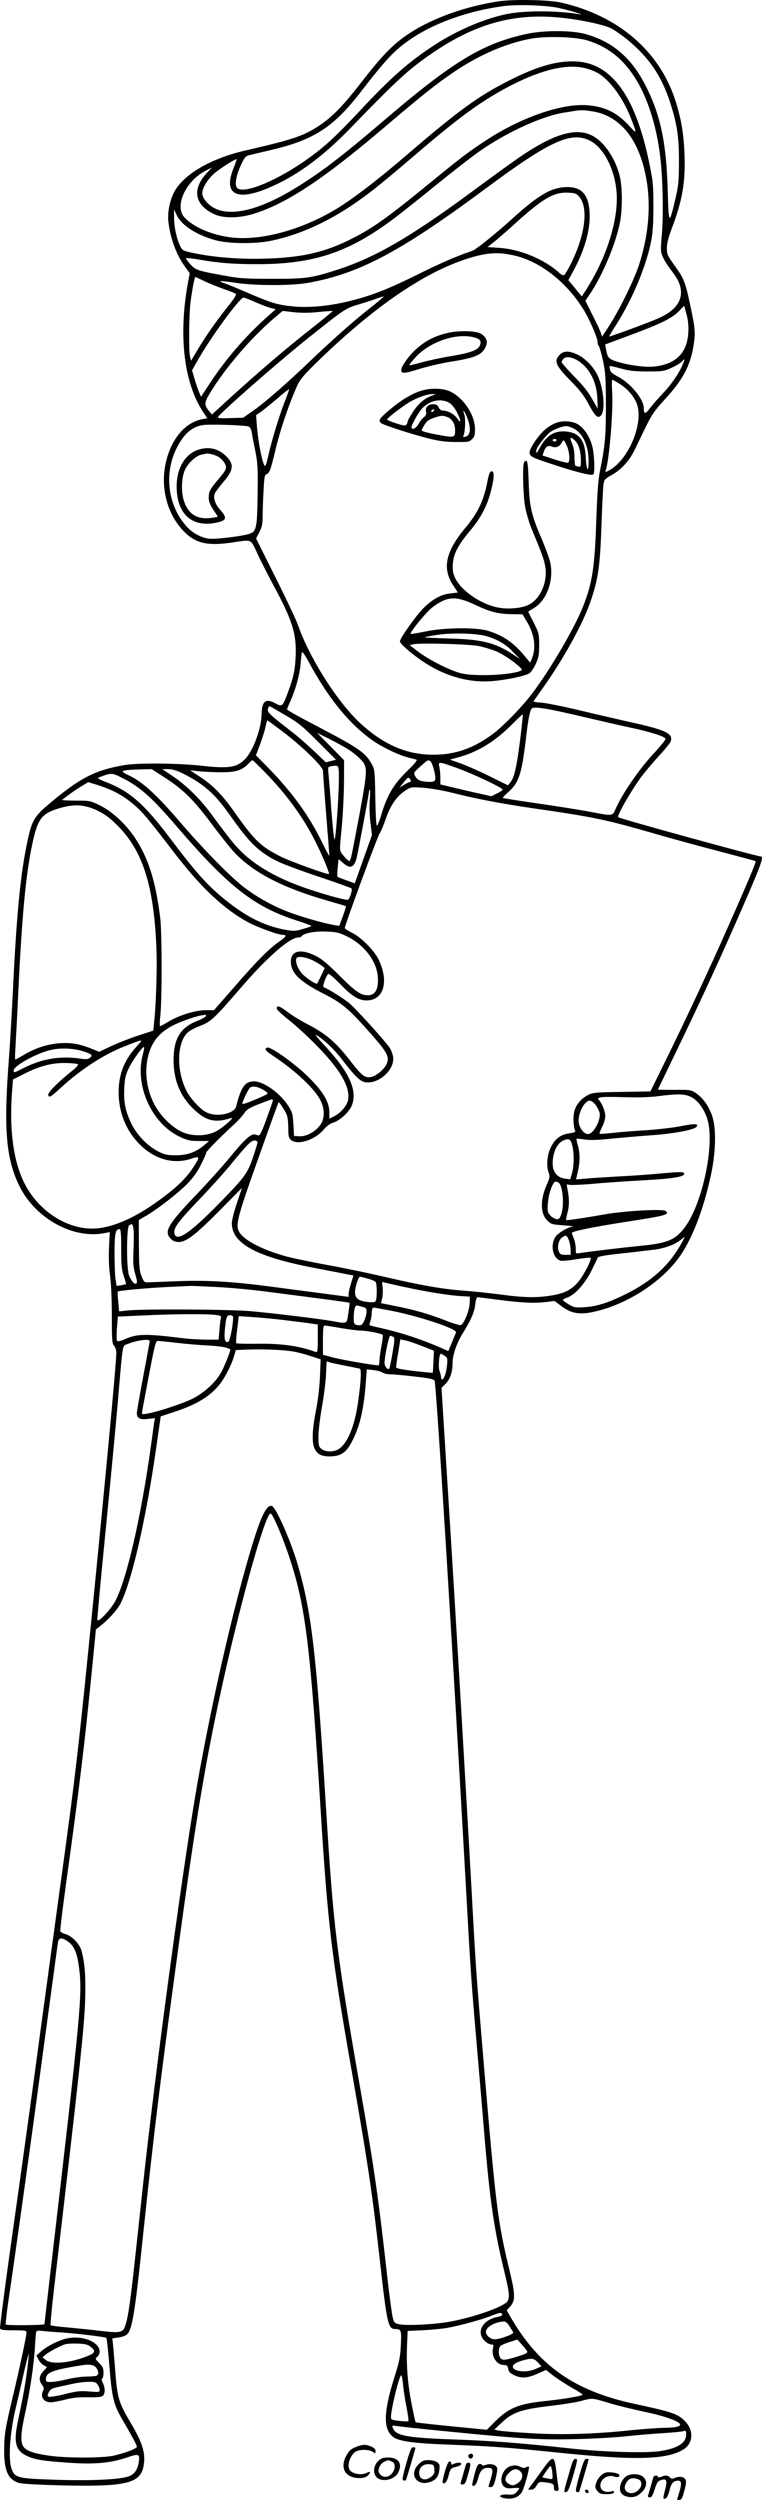 <?xml version="1.0" encoding="UTF-8"?>
<svg xmlns="http://www.w3.org/2000/svg" version="1.0" viewBox="0 0 593.765 1945.596" preserveAspectRatio="xMidYMid meet">
  <g transform="translate(-205.36,1998.596) scale(0.1,-0.1)" fill="#000000" stroke="none">
    <path d="M5935 19975 c-283 -43 -563 -150 -744 -285 -98 -73 -178 -159 -323 -346 -136 -176 -223 -266 -323 -333 -124 -83 -205 -110 -574 -195 -279 -64 -492 -189 -564 -332 -32 -64 -50 -158 -41 -226 15 -129 64 -259 130 -349 l36 -49 -17 -92 c-72 -411 -25 -776 129 -1000 l25 -37 -37 -7 c-131 -24 -237 -145 -282 -320 -49 -192 -3 -398 120 -536 97 -109 191 -134 393 -104 158 23 141 31 197 -88 26 -57 85 -171 129 -254 145 -268 177 -374 168 -551 -5 -107 -18 -161 -63 -282 -39 -104 -41 -105 -98 -75 -73 39 -102 14 -104 -87 -2 -112 -66 -285 -129 -349 -63 -65 -128 -75 -334 -52 -189 21 -504 24 -609 5 -225 -39 -340 -98 -569 -289 -133 -111 -149 -138 -186 -315 -52 -246 -83 -566 -110 -1137 -9 -184 -23 -423 -31 -530 -43 -553 -25 -783 77 -997 122 -256 418 -422 666 -374 l42 8 -6 -121 c-3 -78 -1 -155 8 -216 8 -56 14 -184 14 -311 0 -192 2 -219 17 -236 10 -11 18 -35 18 -55 0 -68 -62 -740 -160 -1733 -136 -1375 -153 -1518 -285 -2475 -35 -256 -105 -766 -155 -1135 -49 -368 -140 -1022 -201 -1453 -61 -430 -108 -789 -105 -797 4 -12 27 -15 106 -15 89 0 100 -2 100 -17 0 -27 -53 -275 -104 -488 -62 -260 -69 -304 -70 -425 -1 -165 31 -234 120 -259 22 -6 169 -14 334 -18 528 -11 623 17 637 185 6 78 -20 157 -95 285 -106 178 -114 204 -132 442 -6 77 -13 161 -16 186 l-5 46 47 7 c26 3 56 14 66 23 42 38 62 156 128 788 84 793 133 1193 271 2205 142 1044 220 1506 360 2130 147 653 326 1279 362 1267 18 -5 101 -203 151 -358 122 -374 159 -683 241 -1994 52 -832 84 -1103 231 -1940 134 -765 167 -984 224 -1490 59 -528 67 -565 124 -565 46 0 49 -11 43 -126 -4 -89 -13 -132 -46 -236 -91 -287 -94 -419 -11 -480 44 -32 164 -48 440 -58 318 -12 456 -22 826 -60 608 -64 860 -58 992 22 81 50 84 157 5 229 -53 50 -102 66 -373 124 -479 101 -758 296 -982 685 l-26 45 29 33 c40 45 38 95 -11 295 -87 357 -104 494 -195 1572 -62 737 -62 736 -95 1340 -45 815 -135 2337 -189 3185 l-47 755 31 31 c36 36 55 91 55 161 0 64 32 156 81 235 62 99 90 163 96 223 3 30 11 55 17 55 6 0 83 -9 171 -21 184 -23 273 -27 365 -16 l65 8 53 -40 c73 -55 137 -68 240 -47 278 57 570 251 706 469 92 148 170 362 223 616 34 164 38 345 8 435 -25 78 -70 143 -123 181 -44 30 -45 30 -173 29 -71 0 -129 1 -129 2 0 0 48 100 106 220 233 480 395 832 593 1289 102 235 126 305 105 305 -30 0 -1100 294 -1113 306 -12 11 100 206 179 313 31 42 94 116 139 165 46 49 86 99 90 110 23 60 -32 88 -269 142 -91 20 -277 63 -415 96 -137 33 -280 62 -317 65 -38 3 -68 7 -68 9 0 1 26 39 58 83 179 250 334 531 394 716 54 163 67 258 78 560 5 149 12 293 15 320 6 49 8 51 67 85 75 43 134 108 175 191 17 35 56 116 87 179 48 99 69 129 151 219 145 157 203 269 226 439 12 83 8 123 -31 302 -36 170 -48 200 -116 294 -59 82 -64 93 -64 141 0 36 12 84 41 160 81 216 105 356 96 580 -6 151 -25 263 -67 397 -122 393 -447 673 -895 774 -97 22 -374 27 -490 9z m467 -50 c74 -15 221 -59 168 -50 -175 30 -439 30 -575 0 -178 -38 -385 -128 -558 -241 -200 -130 -339 -253 -582 -513 -198 -212 -291 -295 -442 -398 -232 -158 -470 -250 -513 -198 -19 23 -7 93 30 174 30 64 37 72 69 80 20 5 101 24 181 43 325 78 477 178 689 454 204 264 269 330 408 421 185 120 449 210 713 243 104 12 319 5 412 -15z m14 -76 c153 -15 336 -53 398 -83 28 -14 87 -55 131 -91 169 -140 266 -284 334 -498 51 -160 66 -261 65 -452 0 -146 -4 -185 -26 -280 -50 -213 -54 -210 -61 45 -10 384 -56 603 -175 834 -110 215 -260 341 -470 398 -109 29 -319 29 -454 0 -344 -74 -575 -214 -1118 -678 -324 -276 -479 -395 -680 -519 -329 -203 -582 -243 -697 -111 -23 25 -33 47 -33 69 0 43 45 113 101 160 47 38 160 109 166 104 2 -2 -9 -32 -23 -68 -83 -205 20 -263 276 -154 213 90 418 240 635 464 297 308 413 418 533 509 380 286 704 390 1098 351z m219 -179 c153 -48 268 -138 362 -282 96 -147 167 -361 198 -596 23 -169 30 -471 16 -630 -11 -125 -11 -135 8 -177 11 -25 40 -71 65 -103 54 -69 76 -118 76 -172 0 -83 -59 -150 -178 -202 -71 -32 -382 -146 -382 -141 0 3 27 48 61 101 124 198 226 442 266 638 13 66 18 136 18 274 0 171 -3 197 -34 345 -105 508 -289 764 -559 782 -149 10 -307 -34 -534 -149 -236 -119 -395 -235 -788 -572 -225 -194 -428 -349 -552 -424 -279 -169 -603 -255 -837 -222 -144 20 -282 80 -350 154 -79 85 6 278 159 360 l55 29 -43 -47 c-115 -126 -91 -247 63 -318 73 -33 199 -31 315 7 255 82 542 273 1010 671 297 252 402 336 543 431 191 130 404 222 593 257 120 23 357 16 449 -14z m-24 -214 c32 -7 77 -25 102 -39 92 -54 196 -195 255 -347 50 -127 50 -131 -8 -67 -96 106 -191 153 -330 164 -203 15 -518 -95 -795 -277 -139 -92 -183 -125 -440 -335 -338 -276 -452 -356 -635 -444 -192 -92 -366 -130 -640 -138 -197 -6 -401 10 -565 45 -75 16 -81 19 -97 52 -28 57 -48 150 -48 220 l0 65 19 -40 c36 -80 148 -154 298 -197 104 -30 316 -32 443 -5 276 59 544 196 825 422 61 48 198 163 305 255 347 297 521 422 747 537 235 119 425 162 564 129z m54 -336 c189 -27 329 -171 398 -410 69 -239 59 -508 -29 -782 -39 -121 -152 -351 -234 -478 l-55 -84 -9 29 c-6 17 -35 80 -66 140 l-55 110 37 55 c95 140 198 384 232 552 20 98 20 273 0 358 -33 141 -122 273 -217 321 -122 63 -292 15 -542 -153 -60 -40 -213 -150 -340 -244 -506 -376 -790 -544 -1087 -642 -213 -70 -262 -77 -528 -76 -209 0 -251 3 -380 27 -198 36 -212 41 -255 88 -20 22 -34 43 -32 46 3 2 47 -2 99 -11 164 -28 269 -36 457 -36 435 0 707 89 1053 347 57 42 206 160 331 262 126 102 281 223 345 268 207 146 486 274 657 302 144 23 135 23 220 11z m-20 -226 c121 -57 215 -255 215 -454 0 -204 -89 -470 -232 -698 l-41 -63 -31 38 c-17 20 -41 49 -52 63 l-22 25 38 70 c88 161 135 324 128 453 -6 139 -60 202 -170 202 -125 0 -223 -56 -438 -251 -121 -110 -279 -236 -305 -245 -105 -34 -247 -95 -400 -171 -104 -53 -242 -116 -305 -140 -240 -95 -496 -140 -689 -122 -121 11 -174 27 -345 101 -77 33 -162 69 -190 78 -64 23 -47 24 90 4 150 -22 430 -22 554 0 399 70 721 240 1390 736 493 366 660 443 805 374z m-79 -438 c75 -86 48 -299 -65 -525 -22 -44 -45 -83 -52 -86 -6 -4 -23 4 -37 17 -114 105 -306 185 -469 195 l-91 6 51 40 c29 23 97 82 152 132 230 209 315 259 434 251 44 -2 59 -8 77 -30z m-491 -462 c195 -49 393 -205 524 -415 46 -73 111 -222 111 -255 0 -11 4 -24 9 -30 6 -5 20 -56 33 -114 20 -93 22 -133 23 -345 0 -243 -6 -313 -45 -507 -15 -72 -22 -170 -30 -390 -12 -365 -31 -488 -101 -667 -68 -172 -249 -482 -396 -679 -77 -102 -231 -262 -313 -321 -158 -117 -313 -166 -495 -158 -188 8 -355 83 -524 235 -180 161 -404 512 -495 772 -14 41 -94 210 -177 375 l-150 300 25 49 c21 39 26 64 26 120 0 39 3 128 7 198 5 109 9 128 23 133 24 8 33 34 75 210 35 144 102 341 163 476 25 54 50 84 163 194 440 426 829 692 1168 799 153 48 242 53 376 20z m-2437 -192 c31 -16 98 -43 147 -61 50 -17 96 -36 104 -40 10 -7 -4 -30 -61 -102 -91 -114 -175 -234 -238 -341 l-48 -80 -8 34 c-11 50 -8 331 5 428 14 104 31 190 37 190 3 0 30 -13 62 -28z m1311 -204 c-139 -109 -302 -253 -484 -427 -184 -176 -357 -326 -449 -389 l-68 -47 -100 -3 c-67 -3 -99 0 -97 6 10 27 455 418 699 613 286 228 297 236 390 263 47 14 110 34 140 45 30 11 59 20 64 20 5 1 -38 -36 -95 -81z m-909 38 c43 -19 97 -40 120 -46 l42 -11 -69 -61 c-170 -153 -319 -325 -442 -512 l-71 -108 -16 38 c-9 22 -25 68 -35 103 l-19 65 37 65 c101 182 334 501 365 501 5 0 45 -15 88 -34z m3377 -236 c-8 -161 -96 -249 -268 -267 -67 -7 -196 10 -286 38 -67 21 -75 29 -88 101 l-6 33 188 70 c244 90 333 134 386 188 l42 44 18 -66 c12 -45 17 -90 14 -141z m-2879 158 c59 6 108 9 109 8 2 -1 -77 -66 -175 -143 -201 -159 -399 -328 -617 -526 l-150 -137 -23 28 c-40 48 -38 65 14 149 122 196 312 417 489 569 l71 60 88 -10 c60 -6 122 -6 194 2z m2841 -395 c-26 -69 -88 -162 -154 -232 -40 -42 -88 -97 -108 -123 -35 -47 -47 -47 -47 3 0 68 -103 193 -202 244 -41 22 -58 36 -61 55 -3 14 -4 26 -2 28 1 1 40 -7 86 -20 66 -18 111 -23 209 -23 117 0 129 2 187 29 34 15 70 37 79 47 23 26 25 24 13 -8z m-498 -164 c59 -37 105 -89 130 -143 67 -147 -56 -451 -215 -533 -26 -14 -28 -13 -23 1 27 71 60 462 51 604 -4 56 -3 102 1 102 5 0 30 -14 56 -31z m-2611 -145 c-44 -113 -101 -303 -126 -416 -9 -43 -20 -78 -25 -78 -17 0 -54 181 -64 317 l-6 78 38 26 c21 15 78 61 127 103 49 42 90 75 92 73 2 -2 -14 -48 -36 -103z m-278 -188 c10 -5 20 -23 23 -44 3 -21 15 -84 27 -142 19 -93 22 -131 19 -330 -3 -263 -9 -295 -54 -315 -46 -20 -280 -49 -330 -41 -60 10 -123 44 -166 91 -146 158 -181 405 -86 603 55 116 123 178 211 190 55 8 332 -1 356 -12z m582 -2026 c121 -184 242 -316 379 -414 74 -53 208 -117 282 -136 28 -6 56 -14 64 -16 9 -3 -14 -32 -67 -83 -114 -111 -162 -193 -211 -358 -12 -40 -26 -73 -31 -73 -5 0 -10 98 -12 218 -3 200 -5 220 -25 257 -48 89 -99 126 -383 275 -204 107 -280 149 -280 156 0 2 11 29 25 60 43 97 75 214 81 293 3 42 8 83 10 91 3 8 27 -26 56 -80 27 -52 78 -138 112 -190z m-323 -205 c132 -76 150 -91 293 -234 l128 -128 -40 -10 -39 -10 -94 89 c-52 49 -127 115 -168 146 -188 146 -199 156 -188 186 4 9 8 16 11 16 2 0 46 -25 97 -55z m2351 -29 c150 -35 320 -74 378 -86 147 -31 260 -68 260 -85 0 -7 -43 -60 -96 -117 -103 -110 -227 -288 -284 -407 -40 -84 -11 -79 -240 -37 -74 13 -250 41 -390 61 -140 20 -257 39 -259 41 -2 2 17 22 43 45 82 73 104 138 136 402 19 164 30 222 46 248 12 20 120 3 406 -65z m-496 -182 c-27 -211 -44 -286 -75 -326 l-19 -24 -144 71 c-79 39 -181 84 -226 100 l-82 29 82 23 c147 43 279 126 412 262 39 39 71 69 73 67 2 -2 -7 -93 -21 -202z m-1848 67 c149 -113 312 -271 312 -303 0 -13 11 -164 25 -337 14 -172 25 -318 25 -325 0 -6 -27 43 -59 109 -99 203 -230 383 -414 572 l-99 101 30 79 c16 43 36 104 43 136 6 31 14 57 16 57 1 0 56 -40 121 -89z m509 -137 c29 -18 70 -51 92 -73 61 -61 61 -78 -3 -426 -31 -165 -60 -317 -66 -338 -11 -38 -12 -39 -32 -20 -11 10 -29 30 -40 45 -19 27 -19 31 -2 200 9 95 17 253 18 350 l1 177 -105 107 -105 106 95 -47 c52 -26 118 -63 147 -81z m-646 -181 c165 -169 297 -350 390 -536 51 -100 112 -247 106 -253 -8 -8 -301 98 -377 136 -154 78 -200 121 -354 338 -102 144 -170 214 -275 283 l-76 50 75 -8 c41 -4 120 -8 175 -7 109 0 156 16 206 68 13 14 27 26 30 26 3 0 48 -44 100 -97z m1286 89 c16 -10 45 -118 38 -142 -5 -16 -15 -20 -48 -19 -64 2 -90 12 -107 43 -15 27 -15 28 39 77 58 52 60 53 78 41z m204 -52 c124 -44 359 -155 359 -169 0 -5 -20 -19 -44 -30 l-44 -22 -93 21 c-52 11 -141 32 -199 46 l-105 25 0 52 c0 28 -4 67 -8 85 -11 42 -5 42 134 -8z m-917 -105 c-2 -140 -23 -434 -33 -453 -4 -7 -15 94 -25 225 -9 131 -20 261 -23 290 -5 51 -5 51 23 56 61 9 59 12 58 -118z m-1353 27 c147 -96 223 -172 370 -369 71 -95 153 -197 184 -227 151 -151 373 -263 715 -361 74 -21 137 -40 139 -41 2 -2 -9 -37 -24 -79 l-28 -75 -36 6 c-82 13 -272 68 -366 105 -119 46 -230 108 -334 185 -103 77 -316 293 -493 499 -197 230 -307 330 -416 379 -23 10 -42 23 -42 27 0 10 45 15 146 17 l80 2 105 -68z m142 32 c160 -81 246 -157 360 -319 155 -220 225 -288 371 -362 38 -19 182 -73 320 -119 138 -46 254 -88 258 -92 10 -10 -13 -83 -28 -89 -15 -5 -200 46 -337 94 -213 74 -379 169 -493 281 -59 59 -88 95 -242 303 -83 112 -192 218 -299 289 l-75 50 46 0 c33 0 67 -10 119 -36z m-478 -32 c140 -70 228 -148 429 -382 399 -464 600 -621 928 -727 65 -21 118 -40 118 -43 0 -3 -30 -14 -66 -24 -59 -17 -73 -18 -137 -6 -172 31 -322 109 -506 264 -110 92 -213 210 -379 431 -216 287 -326 384 -524 459 -39 15 -57 27 -48 30 102 39 104 39 185 -2z m2243 -31 c-7 -2 -29 -13 -48 -24 l-34 -21 34 42 c32 40 35 42 48 25 10 -14 10 -19 0 -22z m-2336 -61 c87 -36 179 -102 253 -182 33 -35 130 -156 215 -268 224 -296 402 -467 598 -577 71 -40 242 -103 280 -103 34 0 27 -13 -30 -53 -76 -52 -178 -155 -353 -357 l-154 -176 -68 0 c-81 -1 -206 -40 -290 -91 -30 -18 -58 -33 -62 -33 -4 0 -3 37 2 83 14 127 13 646 -1 762 -37 289 -92 462 -197 621 -72 107 -176 204 -273 252 -74 36 -79 37 -189 37 -61 0 -109 3 -105 6 44 35 101 76 147 104 l56 34 52 -16 c29 -8 82 -27 119 -43z m2653 -21 c197 -50 386 -86 645 -124 479 -69 567 -88 955 -200 121 -35 344 -96 495 -135 151 -40 278 -74 282 -76 6 -4 -72 -189 -230 -544 -121 -274 -298 -653 -442 -947 l-148 -301 -223 -4 c-208 -3 -227 -5 -265 -25 -53 -28 -91 -73 -105 -126 -11 -41 -8 -116 5 -148 6 -13 -2 -17 -42 -23 -69 -9 -112 -41 -145 -107 -31 -61 -38 -149 -17 -203 9 -26 7 -38 -15 -88 -53 -118 -52 -226 3 -281 28 -28 38 -31 124 -37 51 -4 86 -8 78 -9 -40 -4 -121 -52 -140 -83 -40 -65 -18 -165 40 -183 11 -4 68 1 125 11 58 9 108 14 111 11 10 -9 -44 -118 -86 -174 -53 -69 -108 -100 -211 -118 -114 -20 -218 -19 -395 5 -82 11 -214 25 -293 31 -167 12 -331 40 -630 110 -118 27 -312 68 -431 89 -120 22 -261 51 -315 65 -176 46 -324 119 -370 182 -41 57 -31 100 139 577 86 242 158 441 160 443 5 5 54 -69 65 -100 6 -16 11 -61 11 -101 0 -61 3 -76 21 -92 49 -44 187 -1 255 81 23 27 50 47 74 54 54 16 125 83 146 136 45 118 -24 264 -225 477 -42 45 -66 76 -54 69 50 -26 142 -112 198 -186 101 -132 144 -174 182 -181 104 -20 234 96 220 196 -3 21 -15 53 -28 73 -39 56 -254 294 -311 343 -44 38 -166 114 -203 127 -11 4 21 93 37 103 6 4 47 -32 93 -79 91 -95 144 -127 205 -127 134 0 177 147 93 320 -34 70 -141 177 -211 209 -28 14 -52 29 -52 34 0 21 255 714 272 737 10 14 31 65 48 114 34 101 83 173 150 218 44 29 46 30 140 23 52 -3 149 -20 215 -36z m-630 -56 c-4 -45 -2 -121 5 -177 l12 -99 -67 -188 -67 -188 -65 24 c-35 12 -67 25 -70 28 -2 3 -2 35 2 71 l7 66 35 -30 c53 -47 83 -38 104 32 9 31 99 511 99 530 0 4 3 8 6 8 3 0 2 -35 -1 -77z m-2117 -88 c58 -29 96 -58 157 -120 185 -187 271 -446 295 -893 10 -172 2 -467 -16 -637 l-6 -60 -117 -38 c-64 -21 -158 -58 -210 -82 l-94 -45 -62 25 c-92 37 -160 48 -245 42 -96 -7 -187 -36 -274 -87 -37 -22 -71 -40 -73 -40 -3 0 -3 42 1 93 3 50 13 234 21 407 31 657 63 977 121 1225 36 151 70 192 194 229 122 37 203 32 308 -19z m1934 -974 c135 -64 234 -190 245 -311 9 -99 -17 -150 -78 -150 -54 0 -96 29 -221 154 -93 93 -138 130 -187 154 -116 57 -191 39 -191 -46 0 -87 68 -155 250 -247 151 -77 200 -118 373 -314 124 -141 144 -176 127 -226 -15 -45 -80 -102 -125 -111 -50 -9 -71 8 -173 140 -102 130 -184 200 -317 268 -55 28 -128 73 -163 100 -61 46 -82 52 -82 24 0 -8 42 -47 93 -87 50 -40 139 -121 197 -179 200 -199 285 -342 266 -445 -9 -44 -56 -100 -108 -126 l-38 -19 0 48 c0 80 -47 161 -159 272 -104 104 -300 244 -326 233 -24 -8 -13 -25 36 -57 178 -117 331 -259 379 -352 37 -73 35 -150 -6 -200 -41 -51 -107 -85 -159 -81 l-40 2 -5 90 c-5 81 -9 96 -39 143 -64 100 -192 192 -268 192 -70 0 -102 -45 -139 -194 -14 -59 -153 -87 -232 -47 -49 25 -124 106 -155 167 -82 161 -75 383 13 458 16 13 60 36 98 50 79 30 112 62 318 301 201 233 376 385 442 385 12 0 24 4 27 10 14 23 101 40 190 36 77 -2 101 -8 157 -35z m-260 -190 c24 -12 54 -30 68 -40 l24 -19 -29 -61 c-16 -34 -30 -61 -32 -61 -18 0 -87 47 -116 79 -35 39 -56 99 -42 121 10 17 75 7 127 -19z m-834 -433 c-3 -7 -33 -24 -69 -38 -130 -51 -183 -139 -183 -305 0 -157 53 -285 161 -385 94 -89 165 -105 288 -65 35 11 -72 -82 -122 -106 -69 -34 -170 -38 -245 -9 -71 26 -157 102 -210 184 -73 113 -102 265 -74 395 26 123 87 201 203 259 58 29 166 67 213 75 14 2 29 5 33 6 5 0 7 -5 5 -11z m-537 -233 c-98 -107 -142 -216 -143 -355 -1 -157 57 -304 164 -410 116 -117 265 -158 401 -112 70 23 71 17 16 -68 -50 -77 -119 -146 -234 -232 -183 -138 -347 -218 -489 -239 -227 -34 -480 118 -596 356 -85 176 -116 422 -91 725 l6 75 92 46 c116 59 213 84 322 82 46 -1 87 -5 92 -10 5 -5 -14 -26 -44 -50 -97 -76 -187 -165 -187 -184 0 -32 19 -22 94 48 153 142 337 262 501 326 152 59 148 59 96 2z m44 -71 c-62 -239 72 -534 291 -636 58 -27 79 -32 148 -32 l79 0 -34 -29 c-66 -57 -135 -82 -224 -82 -69 0 -88 4 -139 30 -83 42 -165 127 -209 217 -46 96 -61 165 -55 274 3 73 9 101 34 154 30 63 111 176 120 167 3 -2 -2 -30 -11 -63z m-470 32 c74 -23 85 -33 60 -52 -16 -12 -31 -14 -75 -7 -157 23 -297 0 -442 -73 -77 -39 -78 -39 -78 -19 0 36 179 135 291 160 74 17 171 13 244 -9z m1405 -299 c23 -12 41 -27 39 -32 -5 -11 -190 -88 -196 -81 -7 7 46 119 60 128 21 13 53 9 97 -15z m3340 -59 c54 -28 103 -96 127 -177 58 -201 -44 -671 -185 -847 -71 -90 -133 -114 -339 -134 -125 -12 -416 -47 -470 -56 -33 -6 -33 -6 -33 35 0 23 -7 58 -15 78 -8 19 -15 39 -15 43 0 14 165 47 454 92 275 42 313 53 275 80 -24 17 -321 0 -474 -27 -169 -30 -295 -48 -300 -44 -2 2 3 29 11 59 15 53 14 114 -2 189 -6 31 -5 33 15 26 12 -3 101 0 199 9 97 9 267 20 377 26 225 12 320 27 320 50 0 18 -18 18 -200 2 -71 -7 -213 -17 -315 -22 -102 -6 -217 -13 -256 -17 l-72 -6 14 59 c18 75 18 149 0 207 -7 25 -12 48 -10 50 2 2 30 0 62 -5 40 -7 101 -5 207 6 83 8 220 20 305 26 171 11 335 41 358 64 28 27 -11 30 -121 7 -56 -11 -176 -25 -267 -31 -91 -5 -209 -15 -263 -21 -54 -6 -100 -9 -102 -7 -2 2 7 26 20 53 14 26 25 64 25 82 0 38 -23 98 -47 125 -14 16 -13 18 13 24 15 4 97 4 183 1 100 -3 192 -1 256 7 160 21 214 19 265 -6z m-3260 -25 c0 -5 -22 -69 -49 -143 -34 -94 -53 -134 -62 -131 -8 2 -21 5 -29 8 -29 8 -84 -42 -190 -172 -59 -72 -170 -195 -246 -275 -244 -254 -277 -308 -219 -365 17 -18 35 -25 63 -25 58 0 136 61 329 257 l162 164 -39 -117 c-22 -65 -40 -136 -40 -158 0 -160 196 -264 660 -351 102 -20 208 -40 236 -46 l52 -10 -19 -60 c-11 -34 -19 -71 -19 -83 l0 -23 -212 28 c-117 15 -298 39 -403 53 -292 38 -492 50 -715 41 -107 -4 -211 -8 -230 -9 -32 -1 -35 2 -54 49 -16 43 -19 77 -20 243 l-1 193 54 31 c87 50 249 175 322 249 47 48 80 93 108 150 23 45 41 86 41 93 0 11 103 116 211 215 32 29 69 69 84 91 21 31 42 44 103 68 114 45 122 47 122 35z m2514 -35 c13 -18 27 -45 31 -60 14 -56 -46 -168 -90 -168 -29 0 -62 40 -71 84 -12 67 41 176 86 176 11 0 30 -15 44 -32z m-183 -310 c17 -58 17 -162 0 -222 l-14 -48 -41 5 c-62 9 -96 52 -96 120 1 85 35 157 85 178 41 17 54 10 66 -33z m-2451 17 c0 -8 -17 -63 -37 -122 -43 -124 -66 -154 -291 -382 -212 -214 -311 -275 -320 -199 -5 40 35 93 209 274 83 87 190 206 237 264 120 147 152 180 179 180 14 0 23 -6 23 -15z m2346 -313 c33 -21 46 -176 21 -247 -12 -33 -18 -39 -38 -37 -13 2 -35 15 -48 29 -21 24 -23 33 -18 97 5 74 39 166 60 166 7 0 17 -4 23 -8z m-3313 -358 c4 -20 4 -94 1 -163 -5 -106 -2 -137 14 -193 15 -52 16 -68 6 -72 -15 -6 -36 19 -55 64 -21 52 -20 377 1 390 24 15 27 12 33 -26z m-95 -156 c0 -128 3 -163 20 -213 11 -33 19 -61 17 -63 -1 -1 -18 -5 -38 -9 l-35 -5 -9 58 c-4 33 -7 125 -7 206 1 148 8 178 39 178 10 0 13 -35 13 -152z m3488 67 c7 -19 14 -53 14 -75 l0 -40 -40 0 c-33 0 -42 4 -51 24 -16 34 -3 92 24 111 31 21 36 19 53 -20z m874 -32 c-94 -166 -226 -287 -425 -386 -139 -69 -229 -98 -322 -104 -76 -5 -85 -4 -127 21 -25 15 -46 30 -46 34 0 5 17 14 37 21 58 21 136 108 186 209 24 48 46 94 48 101 3 8 62 19 179 31 96 11 213 24 260 30 87 11 165 41 210 78 14 12 27 21 28 22 2 0 -11 -26 -28 -57z m-2441 -268 c30 -8 58 -20 62 -27 11 -17 11 -129 0 -147 -7 -11 -22 -12 -61 -8 -75 9 -100 28 -100 77 0 39 26 120 39 120 3 0 30 -7 60 -15z m303 -69 c172 -37 346 -64 438 -68 l55 -3 -2 -55 c-3 -57 -44 -157 -69 -167 -7 -2 -60 13 -116 35 -132 52 -248 85 -391 113 l-114 23 9 40 c5 23 6 61 3 85 -6 37 -4 43 9 38 9 -4 89 -22 178 -41z m-1487 4 c105 -5 278 -21 385 -35 504 -65 653 -85 657 -88 2 -2 -2 -38 -9 -80 -13 -88 -4 -84 -128 -62 -111 19 -457 61 -640 77 -159 14 -841 18 -952 5 l-66 -7 -7 75 c-4 42 -6 77 -4 79 8 8 240 29 394 36 88 4 165 8 170 8 6 1 96 -3 200 -8z m1148 -156 c22 -5 27 -12 27 -35 0 -34 -23 -93 -40 -104 -6 -4 -22 -4 -36 -1 -21 6 -24 12 -24 50 0 71 10 107 29 102 9 -3 28 -8 44 -12z m193 -24 c220 -40 542 -145 531 -174 -3 -6 -17 -41 -32 -78 l-28 -67 -36 16 c-168 74 -324 126 -489 163 -46 10 -86 20 -88 23 -3 2 0 16 6 31 5 15 10 42 10 60 0 27 6 46 15 46 1 0 51 -9 111 -20z m-1357 -36 c47 -5 61 -10 57 -21 -3 -7 -9 -49 -12 -93 l-7 -80 -96 0 c-53 1 -130 5 -171 10 -310 38 -367 37 -472 -10 -24 -11 -47 -15 -52 -10 -4 4 -5 49 -1 99 l7 91 37 1 c20 1 99 5 176 8 194 10 460 12 534 5z m151 -21 c0 -60 -25 -186 -38 -190 -24 -10 -33 19 -27 85 10 108 15 122 41 122 16 0 24 -6 24 -17z m375 -18 c72 -9 165 -20 208 -26 l77 -11 0 -110 c0 -90 -3 -109 -14 -105 -125 48 -276 69 -473 65 -78 -1 -145 1 -148 4 -4 3 -1 52 7 108 l12 103 101 -7 c55 -3 159 -13 230 -21z m465 -65 c63 -11 135 -20 160 -20 44 0 156 -22 166 -33 3 -3 -2 -42 -10 -87 -9 -45 -16 -97 -16 -116 0 -19 -3 -34 -7 -34 -38 0 -291 44 -353 61 l-80 21 0 114 c0 85 3 114 13 114 6 0 64 -9 127 -20z m409 -69 c11 -7 10 -28 -7 -125 -11 -65 -22 -120 -26 -123 -11 -11 -36 20 -36 45 0 51 34 212 44 212 6 0 17 -4 25 -9z m-1899 -33 c0 -7 -23 -130 -50 -273 -27 -143 -50 -272 -50 -286 0 -41 22 -53 86 -46 l55 6 -6 -32 c-2 -18 -14 -99 -25 -182 -76 -550 -188 -1036 -277 -1208 -35 -66 -133 -171 -141 -149 -2 6 26 306 62 669 36 362 79 816 96 1008 43 500 35 453 78 471 72 30 172 43 172 22z m2120 -37 l95 -37 -4 -84 c-2 -47 -4 -86 -6 -88 -1 -1 -66 5 -144 14 -106 13 -141 20 -141 31 0 8 7 59 17 114 l16 101 36 -7 c20 -4 79 -23 131 -44z m-1917 25 c67 -8 178 -18 246 -21 102 -6 146 -13 179 -30 6 -4 -40 -121 -69 -176 -43 -80 -136 -165 -230 -211 -77 -37 -276 -103 -351 -114 -40 -7 -41 -7 -36 22 3 16 27 145 54 287 43 225 51 257 67 257 10 0 73 -6 140 -14z m912 -68 c33 -5 95 -21 139 -36 l78 -25 -5 -131 c-3 -79 -15 -184 -31 -265 -55 -284 -26 -369 126 -359 80 6 118 37 167 141 54 114 81 240 96 444 l7 92 52 -6 c28 -3 60 -12 71 -19 11 -8 38 -14 60 -14 22 0 107 -7 188 -17 117 -13 150 -20 157 -33 13 -23 140 -2078 240 -3865 42 -760 44 -786 90 -1320 16 -187 41 -479 55 -650 45 -546 77 -765 161 -1109 36 -150 40 -186 23 -218 -21 -40 -238 -119 -435 -158 -112 -23 -349 -36 -409 -23 -37 8 -41 12 -52 56 -6 26 -26 172 -43 325 -68 610 -100 832 -215 1487 -181 1038 -203 1220 -260 2135 -77 1235 -114 1547 -226 1924 -54 180 -164 428 -196 441 -39 14 -83 -70 -153 -300 -151 -492 -339 -1320 -449 -1980 -110 -660 -309 -2138 -401 -2985 -22 -206 -54 -501 -71 -655 -32 -291 -51 -418 -74 -471 -17 -42 -44 -46 -190 -28 -66 8 -178 19 -250 26 -71 6 -133 14 -137 17 -3 3 9 137 28 296 191 1621 237 2045 241 2235 5 188 -2 287 -28 383 -14 52 -72 114 -121 129 -22 6 -42 17 -45 24 -2 6 18 175 46 375 106 764 145 1089 201 1659 l31 315 32 25 c62 47 136 129 160 177 88 172 201 668 280 1227 l33 229 100 33 c183 59 290 125 366 225 41 55 91 155 107 217 l12 41 97 4 c124 4 271 -2 347 -15z m1184 -34 c21 -15 23 -22 18 -73 -5 -58 -24 -111 -39 -111 -4 0 -8 9 -8 20 0 10 -5 30 -11 44 -12 25 -4 136 9 136 4 0 18 -7 31 -16z m-779 -76 c58 -11 110 -22 117 -24 14 -4 10 -92 -13 -258 -26 -187 -81 -321 -150 -367 -38 -25 -105 -25 -135 0 -22 18 -24 27 -24 103 1 45 13 148 28 228 14 80 28 190 31 245 2 55 5 102 5 104 1 2 9 0 19 -4 9 -4 64 -16 122 -27z m-2159 -4481 c50 -33 75 -91 89 -209 26 -206 14 -331 -215 -2293 -30 -258 -55 -473 -55 -477 0 -9 -294 -11 -302 -3 -2 3 6 76 18 162 63 427 194 1365 283 2033 56 410 103 760 106 778 7 39 28 42 76 9z m3386 -2904 c2 -6 -13 -14 -34 -18 -118 -22 -172 -118 -104 -186 16 -16 39 -29 51 -29 19 0 21 -4 15 -30 -14 -64 29 -130 86 -130 22 0 28 -6 33 -30 4 -25 15 -35 52 -52 56 -24 100 -20 185 18 l57 26 58 -46 c33 -25 99 -67 147 -95 49 -27 85 -51 80 -54 -16 -10 -175 -36 -288 -47 -207 -21 -287 -53 -393 -159 l-65 -65 -275 27 c-151 15 -277 29 -279 31 -3 2 -15 57 -28 122 -33 159 -46 316 -40 465 l5 124 123 6 c67 3 151 12 187 18 98 18 278 67 345 95 63 25 76 27 82 9z m56 -90 c13 -21 26 -43 30 -49 8 -13 -104 -54 -146 -54 -31 0 -67 31 -67 58 0 38 69 77 142 81 10 1 28 -15 41 -36z m-3513 -48 c120 -7 363 -36 372 -44 4 -3 14 -96 23 -206 20 -255 33 -310 97 -421 80 -137 118 -208 118 -220 0 -15 -97 -51 -183 -70 -81 -17 -323 -19 -465 -4 -123 14 -198 35 -228 65 -33 33 -32 100 5 268 37 165 69 380 77 517 3 58 7 111 10 118 2 8 16 11 41 8 21 -3 81 -8 133 -11z m3650 -146 c8 -14 -3 -21 -74 -43 -100 -31 -122 -32 -136 -7 -15 28 -12 77 5 91 8 6 40 20 72 30 l58 18 33 -37 c18 -20 37 -43 42 -52z m-3895 -150 c-16 -120 -31 -202 -75 -413 -31 -148 -13 -214 72 -253 60 -29 126 -40 320 -53 201 -15 329 -4 457 39 97 33 105 30 96 -34 -9 -60 -34 -96 -80 -112 -71 -25 -292 -35 -570 -26 -298 10 -316 14 -342 88 -26 71 -12 281 31 460 19 83 50 214 67 292 18 78 35 141 37 139 1 -2 -4 -59 -13 -127z m3980 61 l28 -30 -44 -20 c-74 -33 -179 -22 -179 19 0 16 31 34 78 47 70 19 86 17 117 -16z m-1051 -170 c3 -38 15 -117 27 -176 11 -58 18 -108 15 -111 -2 -3 -34 -2 -70 2 -59 7 -66 10 -66 29 0 61 65 326 80 326 4 0 10 -31 14 -70z m1599 -144 c62 -19 189 -50 282 -70 164 -34 283 -78 278 -101 -3 -16 -42 -23 -133 -24 -47 -1 -170 -10 -275 -21 -267 -28 -532 -35 -765 -20 -107 6 -213 15 -235 19 l-40 8 50 47 c91 88 155 110 381 137 95 11 203 28 241 38 92 25 88 26 216 -13z m-1273 -221 c617 -61 730 -68 1010 -62 140 3 319 13 398 22 78 8 206 20 285 24 78 5 152 12 165 16 20 7 22 4 22 -27 0 -65 -66 -107 -203 -128 -105 -17 -447 -7 -692 20 -395 43 -619 60 -895 70 -364 12 -462 28 -489 78 -16 30 -14 34 17 28 15 -3 187 -22 382 -41z M5522 17390 c-92 -24 -161 -62 -228 -123 -56 -51 -114 -133 -114 -161 0 -30 26 -28 137 7 59 19 167 44 238 56 202 32 252 53 282 116 20 41 9 74 -33 102 -41 27 -189 29 -282 3z m231 -31 c43 -12 54 -30 39 -63 -16 -36 -75 -57 -227 -82 -77 -13 -180 -35 -229 -49 -49 -14 -91 -24 -93 -21 -2 2 21 31 51 64 113 121 320 190 459 151z M6415 17225 c-48 -48 -33 -83 87 -205 70 -71 105 -116 138 -179 51 -95 71 -114 95 -90 38 37 23 214 -25 314 -31 65 -94 130 -152 159 -67 33 -111 34 -143 1z m142 -46 c88 -54 145 -163 151 -289 l3 -85 -29 51 c-48 85 -71 115 -164 210 -48 50 -88 96 -88 102 0 6 7 18 16 27 20 19 63 13 111 -16z M5321 16940 c-75 -27 -150 -74 -237 -148 -74 -62 -85 -81 -61 -99 19 -16 249 -89 372 -120 81 -20 137 -27 212 -27 94 -1 104 1 125 22 19 18 23 33 23 80 -1 107 -85 236 -187 288 -61 31 -167 33 -247 4z m96 -34 c-57 -21 -105 -63 -148 -129 -21 -33 -39 -65 -39 -71 0 -6 -4 -17 -9 -24 -7 -12 -21 -10 -80 9 -39 13 -71 26 -71 30 0 13 142 120 195 147 63 32 121 51 160 51 29 0 29 0 -8 -13z m139 -56 c19 -12 43 -42 58 -72 31 -62 35 -96 6 -53 -23 35 -74 65 -111 65 -18 0 -29 8 -37 25 -9 20 -19 25 -46 25 -39 0 -62 -27 -52 -63 3 -13 -3 -26 -17 -38 -13 -9 -32 -33 -42 -53 -18 -34 -55 -50 -55 -25 0 21 61 127 88 152 63 60 146 74 208 37z m-121 -60 c-3 -5 -11 -10 -16 -10 -6 0 -7 5 -4 10 3 6 11 10 16 10 6 0 7 -4 4 -10z m254 -42 c37 -89 34 -150 -9 -161 -17 -4 -20 -2 -14 11 13 31 16 130 6 161 -16 46 -4 37 17 -11z m-140 -12 c32 -17 51 -54 51 -99 0 -55 -6 -57 -100 -41 -97 17 -160 32 -160 40 0 12 30 61 44 73 21 17 85 40 114 41 13 0 35 -6 51 -14z M6384 16694 c-23 -8 -61 -31 -84 -52 -51 -43 -120 -146 -120 -178 0 -31 21 -41 211 -102 172 -56 274 -80 286 -68 14 14 7 169 -10 226 -21 70 -59 129 -104 160 -43 29 -121 36 -179 14z m129 -38 c78 -33 127 -133 127 -258 0 -97 -17 -76 -22 27 -6 137 -52 195 -158 203 -91 7 -153 -35 -205 -136 -18 -36 -31 -38 -20 -3 9 29 80 117 110 137 30 20 93 43 118 44 10 0 32 -6 50 -14z m22 -100 c29 -29 45 -84 45 -155 0 -44 -3 -52 -16 -47 -9 3 -20 6 -25 6 -5 0 -9 30 -9 68 0 44 -7 81 -20 110 -21 47 -11 54 25 18z m-145 4 c0 -5 -7 -10 -15 -10 -8 0 -15 5 -15 10 0 6 7 10 15 10 8 0 15 -4 15 -10z m80 -42 c21 -45 27 -123 11 -133 -5 -3 -52 8 -105 25 l-95 31 10 29 c15 42 31 52 63 40 32 -12 60 0 76 30 15 28 18 26 40 -22z M6136 16384 c-12 -31 -6 -253 9 -340 9 -49 32 -127 51 -174 84 -202 96 -236 106 -291 22 -118 -37 -255 -129 -300 -57 -28 -164 -37 -245 -20 -133 28 -283 132 -328 229 -17 36 -21 60 -18 107 5 80 39 146 134 260 85 101 133 192 163 309 27 101 28 159 4 154 -12 -2 -20 -22 -30 -72 -28 -152 -74 -250 -173 -368 -155 -185 -183 -317 -94 -449 19 -28 34 -52 34 -54 0 -1 -24 -4 -53 -7 -72 -6 -139 -42 -212 -113 -59 -59 -185 -236 -185 -261 0 -20 112 -115 205 -173 164 -103 342 -150 513 -136 111 9 257 40 289 60 14 9 37 42 51 73 22 48 27 71 27 147 0 86 -2 93 -42 174 -24 46 -43 85 -43 86 0 2 19 14 43 28 102 60 158 217 128 357 -7 30 -37 113 -67 183 -81 187 -95 252 -101 445 -4 121 -9 162 -18 162 -7 0 -16 -7 -19 -16z m-376 -1107 c114 -54 178 -70 285 -71 l80 -1 33 -55 c62 -103 75 -206 39 -293 l-12 -28 -47 56 c-86 102 -163 155 -283 192 -92 28 -344 25 -488 -6 -60 -12 -111 -21 -113 -18 -10 10 122 171 170 207 115 87 182 90 336 17z m79 -241 c88 -24 153 -62 211 -122 l55 -57 -45 30 c-145 97 -247 123 -508 130 -106 3 -191 7 -189 9 2 3 46 11 98 19 112 17 300 13 378 -9z m-49 -79 c36 -8 91 -25 123 -37 72 -27 225 -140 205 -151 -64 -36 -352 -50 -468 -24 -84 20 -246 101 -335 167 l-69 53 29 7 c54 12 445 1 515 -15z M3593 16484 c-100 -36 -163 -145 -163 -283 0 -223 128 -330 330 -278 59 16 62 36 11 93 -45 51 -59 100 -41 135 7 13 37 51 66 86 80 94 83 138 15 203 -60 57 -136 73 -218 44z m162 -53 c16 -9 38 -31 48 -48 22 -39 17 -52 -53 -133 -60 -71 -70 -90 -70 -138 0 -29 10 -54 35 -92 19 -29 35 -53 35 -55 0 -2 -24 -7 -53 -10 -111 -14 -181 33 -213 142 -21 74 -15 182 14 239 25 49 82 101 120 110 15 3 32 7 37 9 18 5 70 -7 100 -24z M2586 1789 c-61 -10 -159 -57 -210 -101 l-39 -34 17 -32 c9 -17 26 -37 39 -43 12 -6 23 -13 25 -14 2 -2 -8 -14 -22 -28 -37 -38 -43 -73 -17 -108 17 -23 19 -33 11 -48 -25 -48 3 -91 59 -91 18 0 69 9 113 21 59 15 106 19 179 18 68 -2 103 2 113 11 20 16 20 62 1 100 -9 18 -11 31 -5 35 6 3 10 24 10 47 0 32 -7 47 -33 73 -32 32 -33 34 -15 49 10 9 18 26 18 40 0 72 -123 126 -244 105z m171 -65 c43 -33 40 -49 -14 -71 -133 -57 -289 -72 -334 -33 l-24 20 25 21 c27 23 110 67 150 80 14 5 57 7 97 6 55 -2 79 -7 100 -23z m48 -167 c19 -28 19 -53 -1 -61 -9 -3 -43 -6 -77 -6 -34 0 -98 -9 -142 -19 -80 -19 -124 -25 -158 -23 -14 2 -18 9 -15 29 5 47 58 66 278 101 62 10 98 3 115 -21z m9 -129 c9 -12 16 -31 16 -42 0 -18 -5 -18 -81 -12 -70 6 -97 3 -189 -20 -59 -15 -115 -24 -124 -21 -15 6 -15 9 -2 35 12 24 25 31 73 41 32 7 85 18 118 26 33 7 86 14 117 14 48 1 59 -2 72 -21z M4837 946 c-49 -18 -64 -32 -88 -77 -48 -95 -2 -169 106 -169 32 0 51 6 66 21 24 24 19 35 -9 20 -40 -21 -113 -9 -134 23 -22 33 3 111 44 140 29 20 107 21 136 0 21 -14 22 -14 22 6 0 15 -11 25 -35 36 -42 17 -59 17 -108 0z M5219 813 c-29 -103 -33 -129 -22 -131 8 -2 17 -2 19 1 4 4 74 241 74 251 0 3 -8 6 -18 6 -13 0 -24 -26 -53 -127z M5704 879 c-8 -14 11 -33 25 -25 16 10 13 36 -3 36 -8 0 -18 -5 -22 -11z M4999 831 c-37 -37 -41 -97 -8 -127 42 -38 137 -17 165 38 36 69 4 118 -77 118 -43 0 -55 -5 -80 -29z m105 -1 c54 -20 14 -120 -47 -120 -34 0 -61 32 -52 62 12 37 28 52 72 67 1 1 13 -3 27 -9z M6279 763 c-35 -49 -74 -103 -87 -120 l-24 -33 24 0 c16 0 30 10 42 31 18 30 21 31 68 26 61 -8 68 -12 68 -43 0 -17 5 -24 20 -24 16 0 19 5 16 23 -3 12 -10 68 -17 125 -15 132 -25 134 -110 15z m80 -41 c1 -33 1 -33 -36 -26 -21 4 -40 8 -42 10 -2 1 12 24 30 49 32 45 34 46 40 23 4 -12 7 -38 8 -56z M6501 783 c-60 -208 -58 -196 -34 -191 13 2 27 37 54 131 33 116 35 127 18 127 -14 0 -23 -16 -38 -67z M6569 723 c-29 -103 -33 -129 -22 -131 8 -2 17 -2 19 1 4 4 74 244 74 254 0 2 -8 3 -18 3 -13 0 -24 -26 -53 -127z M5314 806 c-76 -76 -14 -171 89 -137 48 16 68 43 74 94 5 38 2 47 -18 61 -13 9 -43 16 -67 16 -37 0 -50 -6 -78 -34z m124 -37 c3 -30 -2 -41 -24 -58 -48 -38 -94 -23 -94 31 0 42 33 70 78 66 35 -3 37 -5 40 -39z M5520 750 c-13 -44 -20 -83 -17 -86 15 -15 34 8 46 55 14 55 19 61 64 70 17 4 32 12 35 19 5 15 -32 16 -59 2 -15 -8 -19 -7 -19 5 0 8 -6 15 -14 15 -8 0 -22 -30 -36 -80z M5685 808 c-2 -7 -12 -40 -21 -73 -9 -33 -19 -66 -21 -72 -3 -8 3 -13 15 -13 16 0 24 12 36 55 29 97 30 115 12 115 -9 0 -19 -6 -21 -12z M5751 729 c-12 -45 -20 -83 -17 -86 14 -14 34 10 45 54 16 62 36 83 78 83 39 0 42 -17 18 -96 -8 -27 -15 -50 -15 -51 0 -2 9 -3 19 -3 15 0 23 14 36 63 9 35 15 72 13 83 -5 27 -51 41 -88 27 -17 -6 -30 -7 -30 -2 0 5 -8 9 -18 9 -15 0 -24 -17 -41 -81z M6024 790 c-58 -23 -85 -118 -44 -155 15 -14 31 -17 70 -13 27 3 50 2 50 -2 0 -3 -10 -16 -21 -29 -18 -19 -30 -22 -72 -19 -53 3 -77 -14 -35 -26 73 -19 134 5 156 61 23 58 53 175 47 181 -3 3 -14 2 -23 -4 -12 -7 -24 -6 -42 3 -28 14 -55 16 -86 3z m85 -39 c27 -27 14 -70 -27 -94 -27 -16 -35 -17 -59 -5 -39 19 -41 51 -4 88 34 35 63 38 90 11z M6775 743 c-31 -8 -63 -42 -76 -81 -10 -29 -9 -38 8 -61 17 -22 28 -26 73 -26 37 0 55 4 58 14 3 10 -2 12 -22 7 -40 -10 -75 3 -82 31 -14 55 47 105 105 85 31 -11 53 1 35 18 -12 11 -74 20 -99 13z M6927 709 c-15 -11 -32 -38 -38 -59 -15 -51 5 -86 55 -95 44 -9 74 1 108 33 67 62 37 142 -52 142 -33 0 -56 -6 -73 -21z m117 -31 c28 -45 -37 -111 -91 -92 -36 12 -42 50 -12 88 17 22 28 26 57 24 19 -2 40 -10 46 -20z M7145 708 c-2 -7 -12 -40 -21 -73 -9 -33 -19 -66 -21 -72 -3 -8 3 -13 14 -13 14 0 23 15 38 62 16 52 25 65 48 72 45 16 53 -3 33 -75 -9 -34 -15 -64 -12 -67 15 -14 35 13 46 60 13 57 31 78 67 78 28 0 30 -24 8 -96 -8 -27 -15 -50 -15 -51 0 -2 8 -3 18 -3 14 0 23 14 35 60 20 71 21 92 5 108 -15 15 -53 16 -79 2 -15 -8 -23 -7 -35 5 -18 18 -33 19 -68 5 -17 -6 -26 -6 -26 0 0 15 -30 12 -35 -2z M6612 598 c6 -18 28 -21 28 -4 0 9 -7 16 -16 16 -9 0 -14 -5 -12 -12z"></path>
  </g>
</svg>

